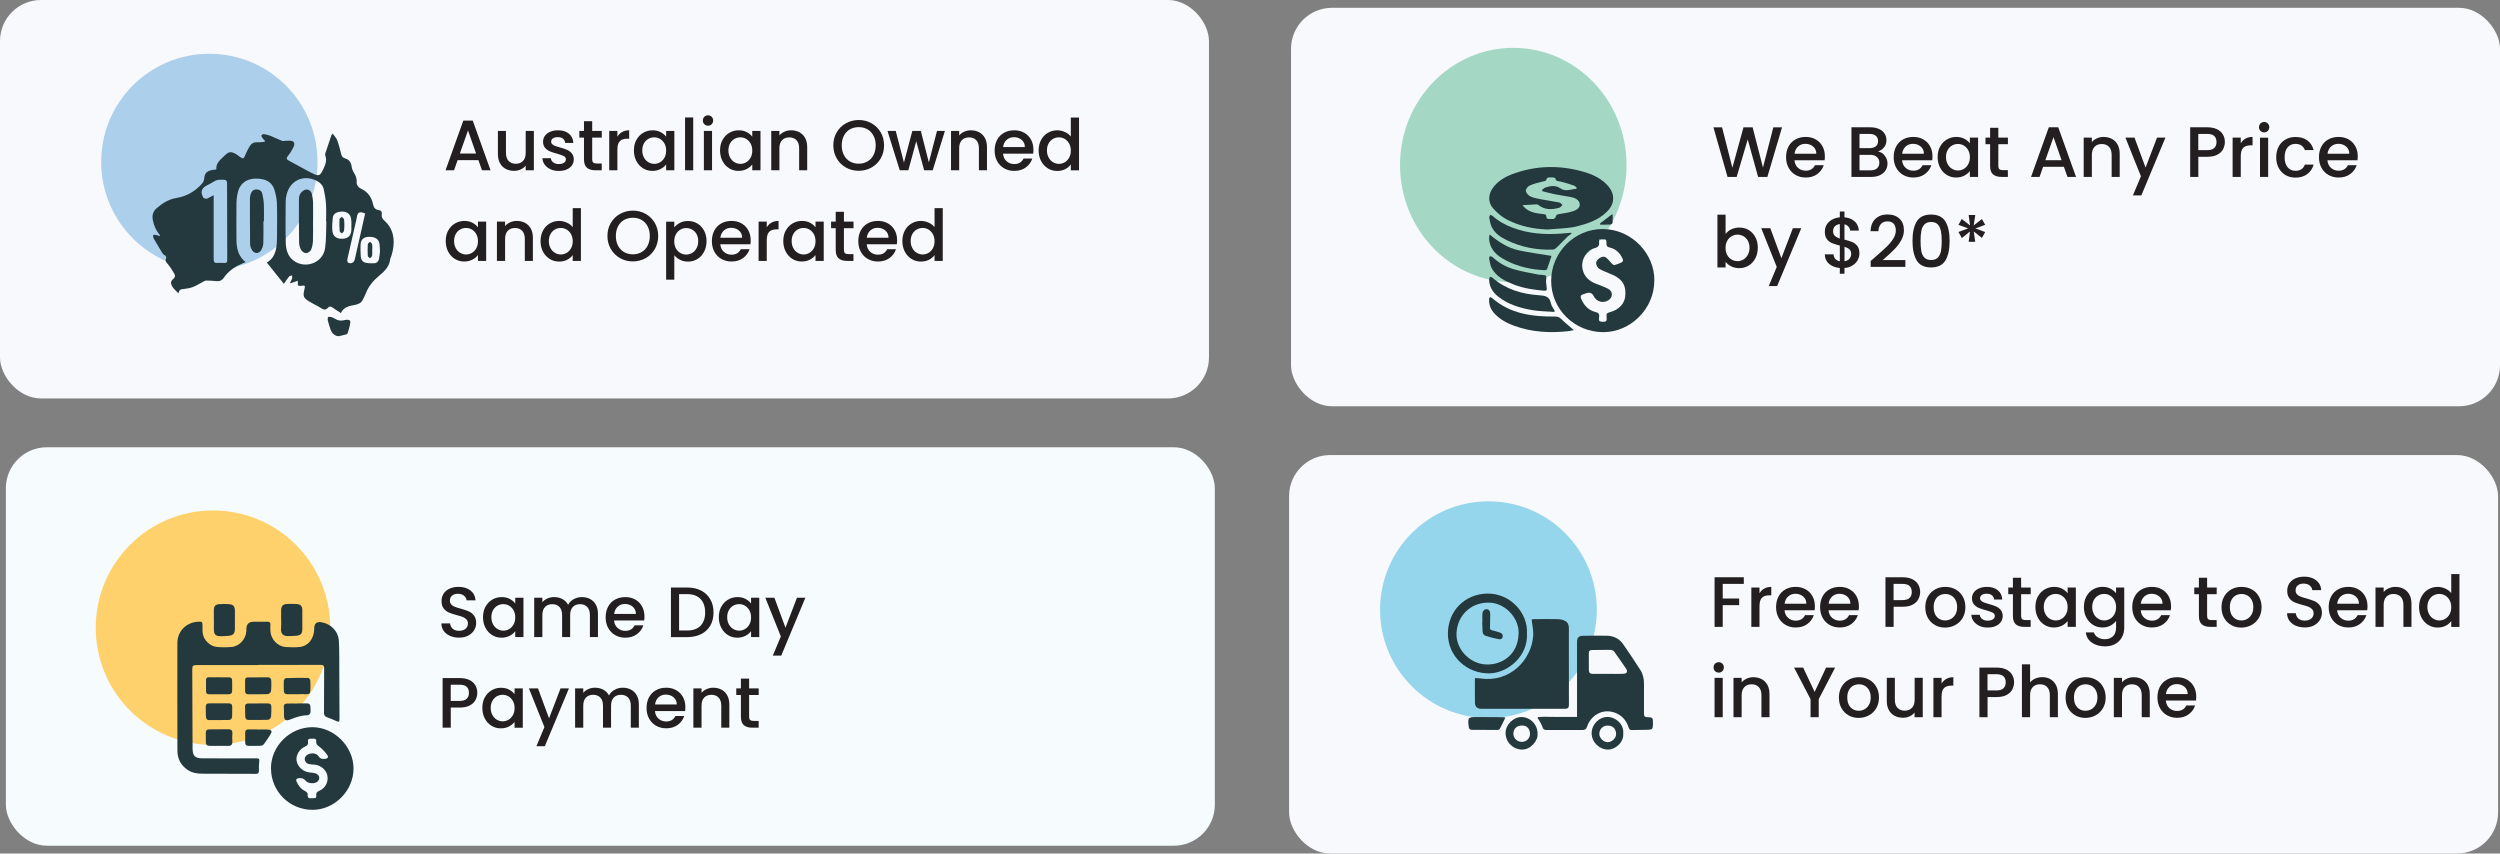 <?xml version="1.0" encoding="UTF-8"?>
<svg id="Layer_1" data-name="Layer 1" xmlns="http://www.w3.org/2000/svg" viewBox="0 0 490.21 167.36">
  <rect x="0" y="0" width="490.21" height="167.36" fill="#808080" stroke="none"/>
  <rect width="237.06" height="78.13" rx="8.04" ry="8.04" style="fill: #f8f9fc;"/>
  <rect x="1.15" y="87.7" width="237.06" height="78.13" rx="8.04" ry="8.04" style="fill: #f6fbfd;"/>
  <rect x="252.77" y="89.23" width="237.06" height="78.13" rx="8.04" ry="8.04" style="fill: #f8f9fc;"/>
  <rect x="253.15" y="1.53" width="237.06" height="78.13" rx="8.04" ry="8.04" style="fill: #f8f9fc;"/>
  <g>
    <circle cx="41.05" cy="31.75" r="21.21" style="fill: #accfeb;"/>
    <g>
      <path d="m31.4,46.15c-.76-.86-1.21-1.85-1.43-2.97-.18-.95,0-1.72.76-2.36,1.13-.97,2.34-1.75,3.86-2,2-.33,3.67-1.29,5.01-2.8.2-.23.39-.56.42-.85.09-1.15.42-1.58,1.54-1.83.25-.06.52-.07.86-.11-.13-1.32.9-1.98,1.68-2.77.7-.72,1.16-.78,2.05-.32.27.14.51.34.76.52.8.58.87.54,1.22-.36.23-.56.53-1.1.84-1.63.33-.55.82-.81,1.49-.77.48.03.96-.06,1.44-.09.01-.08.03-.15.04-.23-.17-.18-.36-.35-.5-.55-.1-.14-.21-.38-.16-.5.06-.13.32-.25.47-.23.45.07.9.18,1.33.35.75.3,1.47.68,2.23.97.24.09.56-.03.85-.02.41,0,.88-.07,1.22.1.43.22.38.73.18,1.12-.31.59-.63,1.21-1.07,1.71-.4.46-.34.71.13.96,1.38.76,2.77,1.51,4.16,2.26.15.08.32.15.47.23,1.21.62,1.51.53,2.08-.69.41-.87.84-1.75.46-2.77-.05-.13-.04-.32,0-.45.39-1.18.79-2.36,1.19-3.54.03-.08.1-.14.25-.34.33.48.72.85.89,1.31.32.86.55,1.75.77,2.65.11.47.29.78.8.92.78.22,1.16.77,1.26,1.58.05.42.22.85.44,1.2.38.62.62,1.24.55,1.98-.02.23.11.51.25.7.15.2.38.37.62.48,1.36.62,2.07,1.72,2.36,3.12.13.62.46.97,1.08,1.06.48.07.69.36.61.83-.08.53.12.9.52,1.25,2.1,1.85,2.14,4.6,1.32,7.05-.05.15-.16.28-.17.42-.15,1.53-1.12,2.45-2.23,3.37-1.08.89-2,1.97-2.53,3.32-.2.52-.45,1.02-.72,1.51-.11.2-.29.39-.49.5-.28.16-.6.28-.92.34-1.12.2-2.23.39-2.8,1.6-.6-.39-1.13-.71-1.62-1.07-.34-.25-.61-.3-.91.03-.4.45-.8.44-1.32.1-.77-.5-1.62-.87-2.41-1.35-1.07-.66-1.2-1.02-.91-2.24.21-.89.2-.92-.69-.8-.48.07-.66-.08-.57-.56.02-.12-.02-.25-.04-.44-.49.18-.93.33-1.36.49l-.13-.12c.14-.27.31-.54.4-.83.06-.18,0-.39-.02-.59-.2.08-.47.1-.59.24-.37.45-.68.95-1,1.42-1.14-1.43-2.24-2.79-3.35-4.18,1.91-1.12,1.98-3.13,2-5.15.02-2.17.05-4.35-.02-6.52-.03-.88-.24-1.78-.5-2.63-.34-1.11-1.17-1.79-2.31-2.03-1.89-.39-4.37-.04-4.92,2.85-.11.58-.2,1.17-.2,1.76-.02,2.44-.03,4.87,0,7.31.02,1.65.36,3.19,1.78,4.32-.58.27-1.1.48-1.6.74-1.06.56-1.97,1.32-2.65,2.32-.33.48-.75.72-1.33.68-.7-.05-1.4-.13-2.1-.12-.26,0-.53.18-.78.31-.62.32-1.2.71-1.84.95-.59.22-1.23.34-1.86.4-.51.05-.91.11-.97.86-.66-.64-1.28-1.14-1.48-1.94-.06-.23.12-.66.32-.8.44-.3.56-.69.35-1.07-.4-.72-.86-1.41-1.38-2.04-.24-.29-.48-.49-.3-.89.17-.36.07-.6-.31-.79-.2-.1-.35-.32-.47-.52-.48-.78-.94-1.57-1.4-2.36-.1-.17-.22-.34-.28-.52-.05-.18-.01-.37-.02-.56.18,0,.37-.01.54.02.24.05.47.15.71.23.04-.06.08-.11.12-.17Zm32.59-2.72s-.03,0-.05,0c0-1.14.06-2.29-.02-3.42-.06-.98-.23-1.95-.44-2.91-.17-.8-.76-1.35-1.47-1.69-2.57-1.23-5.14,0-5.81,2.75-.1.4-.18.82-.18,1.23-.02,2.72-.06,5.44.01,8.16.04,1.37.37,2.73,1.6,3.6,2.33,1.66,5.71.34,6.11-2.47.25-1.73.18-3.5.25-5.25Zm-22.09-5.16c0,.41,0,.61,0,.8,0,3.92.01,7.85,0,11.77,0,.54.15.76.7.72.46-.04.92-.02,1.38,0,.4.02.58-.08.58-.54-.02-3.07-.02-6.14-.02-9.21,0-2,0-3.99-.02-5.98,0-.19-.2-.54-.33-.55-.78-.07-1.57-.14-2.29.34-.45.3-.96.53-1.44.79q-1.46.81-.63,2.27c.03.06.06.15.1.16.21.06.46.18.64.11.41-.15.79-.4,1.32-.68Zm32.63,10.85s-.03,0-.04,0c-.02-.42-.01-.84-.07-1.25-.14-1.01-.85-1.46-2.15-1.43-.95.03-1.52.53-1.57,1.5-.04.79,0,1.58.04,2.37.04.57.34,1.05.89,1.19.56.14,1.17.15,1.75.12.5-.03.85-.37.94-.87.1-.54.14-1.08.21-1.62Zm-5.63-4.91s0,0,0,0c0-.26.02-.53,0-.79-.02-.28-.05-.57-.13-.84-.21-.72-.93-1.14-1.82-1.09-.96.05-1.6.43-1.69,1.15-.1.86-.17,1.75-.09,2.61.1,1.11.88,1.64,2.03,1.56,1.11-.07,1.64-.62,1.7-1.75.01-.28,0-.57,0-.85Zm2.68-2.36c-1.11-.44-1.47-.25-1.62.8-.02.15-.06.3-.09.45-.59,2.58-1.19,5.16-1.76,7.74-.05.2.01.57.15.65.56.33,1.17,0,1.31-.64.33-1.47.66-2.94,1-4.42.34-1.53.69-3.06,1.03-4.58Z" style="fill: #23393d;"/>
      <path d="m51.65,43.41c0,1.44.04,2.89-.02,4.33-.02.47-.21,1-.47,1.39-.44.65-1.27.63-1.7-.03-.23-.35-.41-.81-.42-1.22-.04-3.02-.03-6.04-.03-9.06,0-.28.08-.57.17-.83.18-.53.57-.85,1.13-.85.55,0,.99.29,1.12.84.16.7.28,1.42.31,2.13.05,1.09.01,2.19.01,3.28-.03,0-.07,0-.1,0Z" style="fill: #23393d;"/>
      <path d="m66.49,65.92c-.88.02-1.52-.66-1.77-1.59-.13-.48-.32-.95-.43-1.43-.05-.23-.06-.54.05-.72.07-.1.44-.05.65,0,.23.06.45.17.65.3.63.41,1.28.48,2.01.27.3-.09.75-.07.96.1.15.12.06.6,0,.9-.1.49-.25.97-.4,1.45-.04.13-.13.31-.23.34-.56.16-1.13.28-1.49.37Z" style="fill: #23393d;"/>
      <path d="m61.38,43.37c0,1.29.04,2.59-.02,3.88-.03.6-.14,1.23-.39,1.77-.14.3-.63.62-.96.62-.33,0-.78-.32-.96-.63-.25-.41-.39-.95-.4-1.44-.05-2.83-.05-5.66-.03-8.49,0-.4.09-.87.32-1.18.24-.34.68-.69,1.06-.73.53-.05,1.02.29,1.15.89.11.51.22,1.03.23,1.55.03,1.25.01,2.5.01,3.75h0Z" style="fill: #23393d;"/>
      <path d="m72.98,49.03c0,.37.05.75-.02,1.11-.03.19-.27.34-.41.51-.15-.15-.42-.3-.43-.47-.05-.76-.05-1.53,0-2.29.01-.17.28-.33.43-.49.15.17.38.32.42.52.07.36.02.74.02,1.11Z" style="fill: #23393d;"/>
      <path d="m67.52,44.29c-.02.24,0,.64-.09,1.02-.04.18-.26.31-.4.46-.15-.14-.41-.27-.42-.43-.06-.78-.08-1.57-.05-2.35,0-.16.3-.31.47-.47.15.16.38.31.42.49.08.36.05.74.08,1.27Z" style="fill: #23393d;"/>
    </g>
  </g>
  <g>
    <ellipse cx="296.73" cy="32.36" rx="22.21" ry="22.98" style="fill: #a4d8c5;"/>
    <g>
      <path d="m324.38,55.07c0,5.44-4.63,10.08-10.03,10.06-5.64-.02-10.2-4.52-10.19-10.08,0-5.56,4.6-10.19,10.15-10.14,5.8.06,10.18,4.99,10.08,10.15Zm-10.81-8.11c-.01.22-.04.36-.02.5.09.7-.18,1.02-.9,1.21-1.54.38-2.6,2.22-2.39,3.79.23,1.69,1.26,2.63,2.76,3.21.8.31,1.63.59,2.38,1,.9.5.86,1.66-.02,2.21-1.05.66-2.34.29-2.89-.83q-.43-.87-1.35-.58c-.24.08-.47.17-.72.24-.49.14-.56.44-.38.87.54,1.29,1.41,2.26,2.81,2.6.64.15.8.42.71,1.04-.12.77.03.85.8.88.57.02.73-.2.68-.74-.08-.94-.05-.95.84-1.21,1.6-.47,2.66-1.62,2.8-3.06.2-1.97-.42-3.16-2.12-4.04-.34-.17-.69-.3-1.04-.45-.65-.29-1.34-.53-1.94-.89-.27-.16-.49-.56-.57-.88-.12-.52.18-.92.62-1.21.45-.3.93-.41,1.35-.07.41.33.73.79,1.1,1.16.13.13.36.3.5.27.42-.1.83-.3,1.24-.46.41-.16.53-.43.33-.84-.54-1.1-1.33-1.9-2.56-2.16-.45-.09-.59-.3-.59-.73,0-.86-.02-.86-.88-.85-.17,0-.33.02-.56.03Z" style="fill: #23393d;"/>
      <path d="m303.42,45c-2.77-.09-5.42-.66-7.87-1.91-1-.51-1.92-1.3-2.69-2.14-1.11-1.2-1.1-2.73-.16-4.06.97-1.38,2.37-2.2,3.91-2.77,4.53-1.68,9.14-1.78,13.77-.47,1.89.54,3.69,1.33,5.01,2.9,1.27,1.51,1.24,3.35-.13,4.79-1.28,1.36-2.92,2.12-4.67,2.66-.88.27-1.79.52-2.7.63-1.48.18-2.97.25-4.46.37Zm5.7-7.99c.02-.06.04-.12.06-.18-.18-.15-.34-.38-.56-.45-.87-.29-1.74-.57-2.63-.78-.43-.1-.9,0-1.01-.62-.01-.08-.23-.16-.36-.17-.34-.03-.68-.04-1.01,0-.13.01-.32.15-.34.25-.09.48-.44.45-.8.54-.87.21-1.75.43-2.56.8-.35.16-.78.74-.72,1.05.08.41.52.89.93,1.08.68.31,1.44.43,2.18.57,1.15.22,2.32.38,3.48.61.22.05.4.32.59.49-.19.17-.35.44-.56.51-1.44.43-2.85.49-4.13-.49-.1-.07-.23-.15-.34-.15-.88.04-1.77.1-2.8.16.21.25.29.35.37.43,1.03,1.02,2.39,1.18,3.73,1.32.35.04.57.09.58.47,0,.42.23.53.62.48.25-.03.51.05.75,0,.17-.04.41-.2.43-.34.07-.45.33-.56.73-.62.91-.15,1.84-.27,2.71-.56.64-.21,1.41-.65,1.3-1.43-.12-.8-.91-1.18-1.68-1.33-1.11-.22-2.24-.36-3.35-.59-.79-.16-1.56-.39-2.33-.58,0-.08-.01-.15-.02-.23.2-.16.38-.39.61-.47.99-.34,2.06-.49,2.92.12,1.14.81,2.15.14,3.22.13Z" style="fill: #23393d;"/>
      <path d="m308.61,64.72c-.38.08-.7.18-1.02.21-3.64.4-7.23.22-10.71-1.06-1.4-.51-2.69-1.21-3.74-2.29-.77-.79-1.19-1.72-1.15-2.84.02-.46.22-.61.58-.3,3.56,3.11,7.87,3.67,12.36,3.63.51,0,.85.13,1.21.49.74.73,1.57,1.39,2.47,2.17Z" style="fill: #23393d;"/>
      <path d="m308.15,45.83c-.25.17-.52.31-.74.52-.7.69-1.37,1.41-2.08,2.1-.23.22-.53.48-.81.49-3.16.12-6.2-.45-9.05-1.84-1.19-.58-2.34-1.31-2.95-2.56-.27-.55-.38-1.19-.5-1.8-.04-.19.11-.41.17-.62.18.08.4.13.54.26,1.18,1.06,2.54,1.78,4.01,2.32,2.95,1.09,6.02,1.32,9.13,1.12.74-.05,1.48-.12,2.22-.18.02.06.04.12.06.18Z" style="fill: #23393d;"/>
      <path d="m304.81,61.16c-1.43-.11-2.89-.1-4.3-.34-2.37-.41-4.68-1.06-6.64-2.58-1.13-.88-1.88-1.98-1.87-3.47,0-.17.11-.34.16-.51.17.07.37.09.5.21,2.61,2.27,5.74,3.19,9.1,3.42,1.16.08,2.1.2,2.35,1.6.09.51.49.97.74,1.45-.02.08-.03.15-.05.23Z" style="fill: #23393d;"/>
      <path d="m304.23,50.17c-.26.79-.55,1.71-.88,2.61-.04.11-.31.21-.47.2-2.61-.12-5.13-.66-7.47-1.86-1.18-.6-2.3-1.33-2.95-2.57-.39-.74-.58-1.51-.38-2.59,1.76,1.48,3.57,2.65,5.69,3.12,2.1.46,4.25.72,6.45,1.09Z" style="fill: #23393d;"/>
      <path d="m303.15,55.22c.03.31.07.82.14,1.31.06.42-.11.5-.5.47-2.04-.17-4.05-.46-5.97-1.21-1.71-.67-3.34-1.48-4.29-3.14-.32-.56-.38-1.26-.53-1.91-.03-.15.09-.34.13-.52.18.07.41.09.55.22,1.2,1.1,2.6,1.9,4.14,2.35,1.56.46,3.19.71,4.79,1.05.18.04.38.02.57.04,1.2.15,1.07.02.97,1.33Z" style="fill: #23393d;"/>
      <path d="m313.75,43.81c.74-.57,1.48-1.15,2.23-1.71.04-.03.12-.02.24-.04,0,.55.03,1.08-.02,1.6-.01.14-.26.36-.41.37-.68.04-1.36.02-2.04.02,0-.08,0-.16,0-.23Z" style="fill: #23393d;"/>
    </g>
  </g>
  <g>
    <circle cx="41.76" cy="123.08" r="22.99" style="fill: #fed16c;"/>
    <g>
      <path d="m50.65,130.41c-4.06,0-8.11,0-12.17,0-.54,0-.79.13-.78.73.03,5.21.02,10.41.06,15.62.01,1.5.49,1.94,2.03,1.94,3.39.02,6.77,0,10.16,0,.95,0,.94-.01.86.9-.04.5-.06,1.01-.04,1.52.01.44-.13.62-.59.62-3.53-.02-7.05-.01-10.58-.03-1,0-1.98-.18-2.83-.76-1.32-.9-1.98-2.16-1.98-3.75-.01-7.03-.03-14.06-.01-21.08,0-2.33,1.71-4.06,4.01-4.21.84-.06.91,0,.92.84,0,.53-.03,1.07.07,1.58.23,1.27,1.48,2.43,2.79,2.53.94.08,1.89.08,2.83,0,1.54-.12,2.81-1.53,2.91-3.12,0-.14,0-.28,0-.41q.01-1.43,1.48-1.42c.88,0,1.75.02,2.63,0,.45-.01.63.15.6.6-.03.39-.02.78,0,1.17.05,1.62,1.37,3.06,2.99,3.19.89.07,1.8.08,2.69,0,1.76-.17,2.92-1.67,2.92-3.68q0-1.41,1.41-1.18c1.89.32,3.32,1.78,3.42,3.71.1,2,.07,4.01.08,6.01.02,3.04.03,6.08.04,9.12,0,.74-.08.78-.73.49-.56-.26-1.14-.49-1.72-.7-.43-.16-.59-.4-.59-.88.03-2.9,0-5.81.03-8.71,0-.51-.15-.68-.67-.68-4.08.02-8.16,0-12.23,0,0,0,0,.02,0,.03Z" style="fill: #23393d;"/>
      <path d="m53.13,150.69c-.02-4.38,3.71-8.1,8.11-8.1,4.29,0,8.08,3.79,8.08,8.1,0,4.36-3.71,8.1-8.04,8.11-4.49,0-8.13-3.61-8.14-8.11Zm7.89,5.83c.55-.05,1.08.17.99-.51-.07-.53.15-.76.63-.96,1.14-.49,1.76-1.7,1.57-2.88-.19-1.16-1.26-2.11-2.5-2.23-.39-.04-.79-.04-1.16-.13-.66-.16-.98-.87-.69-1.4.46-.81,2.05-.95,2.56-.17.35.54.76.63,1.33.56.59-.07.7-.4.4-.78-.45-.59-.94-1.18-1.54-1.61-.4-.29-.65-.49-.6-1.01.06-.67-.47-.56-.86-.56-.39,0-.86-.02-.76.59.08.49-.07.74-.55.95-1.16.49-1.88,1.77-1.68,2.82.24,1.26,1.36,2.19,2.69,2.28.41.03.84.08,1.2.25.67.32.73,1.06.19,1.54-.55.48-1.86.4-2.31-.18-.36-.47-.81-.56-1.35-.5-.45.05-.61.27-.42.7.36.8.87,1.45,1.69,1.84.21.1.49.38.48.55-.08.72.22.94.68.83Z" style="fill: #23393d;"/>
      <path d="m55.12,121.52c0-.62,0-1.24,0-1.87.02-.82.37-1.19,1.17-1.22.62-.02,1.25-.03,1.87.01.79.05,1.12.42,1.12,1.19.01,1.24.01,2.49,0,3.73,0,.91-.31,1.23-1.24,1.3-.55.04-1.1.08-1.66.07-.88-.02-1.3-.48-1.28-1.36,0-.32.03-.64.04-.97,0-.3,0-.6,0-.9-.01,0-.02,0-.03,0Z" style="fill: #23393d;"/>
      <path d="m41.93,121.53c0-.64,0-1.29,0-1.93.01-.72.3-1.07,1.02-1.13.66-.06,1.34-.06,2,0,.81.07,1.11.45,1.11,1.28,0,1.17,0,2.35,0,3.52,0,.97-.33,1.34-1.29,1.41-.53.04-1.06.08-1.59.07-.89-.01-1.24-.39-1.24-1.28,0-.64,0-1.29,0-1.93h0Z" style="fill: #23393d;"/>
      <path d="m58.29,136.13c-.62,0-1.24-.02-1.86,0-.53.02-.77-.22-.78-.72,0-.64-.04-1.29,0-1.93.01-.19.25-.51.39-.51,1.46-.05,2.93-.07,4.4-.04.15,0,.4.33.41.52.05.69.03,1.38,0,2.06-.01.4-.21.63-.66.61-.64-.02-1.29,0-1.93,0,0,0,0,0,0,0Z" style="fill: #23393d;"/>
      <path d="m50.59,132.81c.6,0,1.2.03,1.79,0,.57-.04.81.24.82.76,0,.67.03,1.34-.07,2-.03.21-.39.53-.62.54-1.26.05-2.53.01-3.8.03-.45,0-.65-.2-.65-.6-.01-.71,0-1.43,0-2.14,0-.43.22-.6.66-.58.62.03,1.24,0,1.86,0Z" style="fill: #23393d;"/>
      <path d="m42.95,132.81c.62,0,1.24.02,1.86,0,.46-.02.7.18.71.63.01.69.02,1.38,0,2.07,0,.41-.25.62-.67.62-1.29,0-2.57,0-3.86,0-.42,0-.58-.2-.59-.59,0-.71,0-1.42-.01-2.14,0-.44.17-.62.62-.6.64.03,1.29,0,1.93,0Z" style="fill: #23393d;"/>
      <path d="m42.93,137.91c.62,0,1.24,0,1.86,0,.51,0,.77.2.75.74-.02.57-.02,1.15-.02,1.72,0,.49-.2.8-.72.81-1.24.02-2.48.02-3.72.02-.47,0-.71-.24-.7-.73,0-.62-.03-1.24-.04-1.86,0-.48.22-.71.72-.7.62.02,1.24,0,1.86,0,0,0,0,0,0,0Z" style="fill: #23393d;"/>
      <path d="m50.66,137.92c.6,0,1.2.02,1.8,0,.49-.02.75.21.75.68,0,.67.01,1.34-.07,2-.03.21-.35.53-.55.54-1.29.05-2.57.03-3.86.03-.43,0-.62-.24-.64-.65-.02-.67-.03-1.33-.04-2,0-.47.3-.58.68-.58.64,0,1.29,0,1.93,0,0,0,0,0,0,0Z" style="fill: #23393d;"/>
      <path d="m42.92,146.25c-.6,0-1.19,0-1.79,0-.5,0-.77-.19-.76-.73.01-.6-.02-1.19-.02-1.79,0-.42.15-.71.64-.71,1.26,0,2.53-.02,3.79-.03.57,0,.83.26.78.86-.04.5-.03,1.01,0,1.52.04.67-.27.91-.9.89-.57-.02-1.15,0-1.72,0,0,0,0,0,0,0Z" style="fill: #23393d;"/>
      <path d="m58.29,137.92c.62,0,1.24.02,1.86,0,.51-.02.71.24.72.71,0,.37.07.75,0,1.1-.05.21-.34.52-.52.52-1.2,0-2.3.37-3.39.81-.96.39-1.27.17-1.27-.85,0-.5.01-1.01-.04-1.51-.05-.51.17-.74.65-.75.67-.02,1.33,0,2,0,0,0,0,0,0-.01Z" style="fill: #23393d;"/>
      <path d="m50.51,143.05c.71,0,1.43-.05,2.13.02.63.06.75.33.42.88-.4.66-.83,1.32-1.29,1.94-.13.18-.4.33-.62.34-.78.04-1.56.02-2.34.03-.51,0-.75-.22-.74-.76.02-.59,0-1.19,0-1.79,0-.45.2-.69.66-.69.6,0,1.19,0,1.79,0,0,0,0,.02,0,.03Z" style="fill: #23393d;"/>
    </g>
  </g>
  <g>
    <circle cx="291.86" cy="119.55" r="21.25" style="fill: #95d6ed;"/>
    <g>
      <path d="m289.22,132.96c.4.03.78.02,1.15.08,5.72.81,9.95-3.64,10.27-8.43.07-1.01-.2-2.05-.31-3.14.14-.02.37-.07.6-.07,1.53,0,3.06-.03,4.6.01.45.01.94.13,1.34.33.54.27.76.77.76,1.4-.01,5.03,0,10.07.01,15.1,0,.57-.25.74-.76.74-.71,0-1.42,0-2.13,0-4.76,0-9.52,0-14.28,0q-1.25,0-1.26-1.26c0-1.44,0-2.88-.01-4.32,0-.12.01-.25.03-.44Z" style="fill: #23393d;"/>
      <path d="m301.56,140.61c1.25-.11,2.52-.02,3.77-.03,1.27-.01,2.55,0,3.9,0,0-.29,0-.5,0-.71,0-4.65,0-9.3,0-13.96,0-.88.32-1.23,1.21-1.24,1.59-.02,3.18-.06,4.76-.01,1.27.04,2.34.61,3.07,1.65,1.15,1.64,2.25,3.32,3.34,5,.54.83.76,1.77.75,2.76,0,1.97.01,3.94,0,5.91,0,.43.1.61.56.63,1.2.06,1.2.08,1.2,1.3,0,1.08-.12,1.19-1.19,1.19-.97,0-1.93.02-2.9.05-.36.01-.55-.09-.67-.47-.46-1.46-1.4-2.52-2.87-2.99-2.42-.77-4.59.68-5.3,2.81-.17.51-.43.64-.91.64-2.35,0-4.71,0-7.06,0-.44,0-.63-.14-.76-.57-.14-.46-.42-.87-.65-1.3-.08-.16-.2-.3-.3-.44.02-.08.03-.15.05-.23Zm13.63-8.48c1.04,0,2.08.04,3.11-.01.76-.04.93-.45.51-1.06-.76-1.11-1.52-2.22-2.31-3.31-.13-.17-.42-.31-.63-.32-1.24-.01-2.47.02-3.71.03-.43,0-.63.19-.62.63.01,1.09.01,2.18.01,3.28,0,.51.22.77.76.76.96-.01,1.93,0,2.89,0Z" style="fill: #23393d;"/>
      <path d="m299.41,124.19c.27,4.41-3.68,7.74-7.27,7.84-4.47.13-8.22-3.31-8.23-7.75-.01-4.54,3.38-7.83,7.74-7.89,4.42-.06,7.97,3.72,7.76,7.8Zm-1.64.14c.18-2.98-2.42-5.88-5.39-6.14-3.52-.3-6.55,2.12-6.78,5.88-.19,3.11,2.5,6.06,5.73,6.22,3.04.15,6.3-1.79,6.43-5.96Z" style="fill: #23393d;"/>
      <path d="m301.49,143.87c.15,1.32-1.35,3.17-3.09,3.11-1.79-.06-3.19-1.49-3.18-3.28.01-1.59,1.52-3.1,3.09-3.1,1.77,0,3.2,1.48,3.18,3.27Zm-3.09-1.6c-.93-.02-1.62.61-1.65,1.51-.03.93.69,1.67,1.63,1.69.89.02,1.63-.68,1.63-1.56,0-.91-.55-1.7-1.62-1.64Z" style="fill: #23393d;"/>
      <path d="m318.29,143.83c.15,1.82-1.65,3.18-3.02,3.15-1.73-.03-3.2-1.52-3.17-3.25.03-1.72,1.46-3.16,3.14-3.15,1.45.01,3.19,1.29,3.06,3.24Zm-3.06-1.56c-.91-.01-1.62.69-1.63,1.61,0,.84.8,1.64,1.65,1.65.79,0,1.63-.78,1.64-1.53.02-1.08-.59-1.71-1.67-1.73Z" style="fill: #23393d;"/>
      <path d="m295.18,140.69c-.36.76-.69,1.47-1.06,2.17-.07.14-.31.27-.46.27-1.66,0-3.31-.02-4.97-.02-.47,0-.67-.2-.71-.68-.18-1.75-.12-1.84,1.62-1.83,1.69,0,3.39.02,5.08.03.19,0,.38.05.5.07Z" style="fill: #23393d;"/>
      <path d="m290.67,122.08c0-.58-.03-1.17,0-1.75.03-.53.43-.91.86-.88.41.03.69.39.68.96,0,.88-.02,1.75-.05,2.63-.01.34.1.49.43.56.5.11.98.28,1.47.42.43.12.67.4.59.85-.08.44-.44.53-.8.46-.85-.18-1.7-.38-2.53-.65-.39-.13-.62-.48-.62-.94,0-.55-.04-1.09-.07-1.64,0,0,.02,0,.03,0Z" style="fill: #23393d;"/>
    </g>
  </g>
  <g>
    <path d="m93.8,31.4h-4.07l-.7,1.99h-1.67l3.49-9.74h1.85l3.49,9.74h-1.68l-.7-1.99Zm-.45-1.3l-1.58-4.52-1.6,4.52h3.18Z" style="fill: #231f20;"/>
    <path d="m104.68,25.68v7.71h-1.6v-.91c-.25.32-.58.57-.99.75-.41.18-.84.27-1.29.27-.61,0-1.15-.13-1.63-.38-.48-.25-.86-.62-1.13-1.12-.28-.49-.41-1.09-.41-1.79v-4.54h1.58v4.3c0,.69.17,1.22.52,1.59.35.37.82.55,1.41.55s1.07-.18,1.42-.55c.35-.37.52-.9.52-1.59v-4.3h1.6Z" style="fill: #231f20;"/>
    <path d="m107.95,33.19c-.48-.22-.86-.52-1.14-.9-.28-.38-.43-.8-.45-1.27h1.65c.03.33.18.6.47.82s.64.33,1.07.33.8-.09,1.04-.26c.25-.17.37-.39.37-.67,0-.29-.14-.5-.41-.64-.28-.14-.71-.29-1.31-.46-.58-.16-1.05-.31-1.41-.46-.36-.15-.68-.38-.95-.69-.27-.31-.4-.71-.4-1.22,0-.41.12-.79.36-1.13.24-.34.59-.61,1.04-.8.45-.2.97-.29,1.56-.29.88,0,1.58.22,2.12.67.54.44.82,1.05.86,1.81h-1.6c-.03-.35-.17-.62-.42-.83-.25-.21-.59-.31-1.02-.31s-.74.08-.97.24c-.22.16-.34.37-.34.63,0,.21.07.38.22.52.15.14.33.25.55.33.21.08.53.18.95.3.56.15,1.02.3,1.38.46.36.15.67.38.93.68.26.3.4.7.41,1.19,0,.44-.12.83-.36,1.18s-.59.62-1.03.81c-.44.2-.96.29-1.56.29s-1.15-.11-1.63-.33Z" style="fill: #231f20;"/>
    <path d="m116.12,26.98v4.27c0,.29.07.5.2.62.13.13.37.19.69.19h.98v1.33h-1.26c-.72,0-1.27-.17-1.65-.5s-.57-.88-.57-1.64v-4.27h-.91v-1.3h.91v-1.92h1.61v1.92h1.88v1.3h-1.88Z" style="fill: #231f20;"/>
    <path d="m121.99,25.88c.39-.22.85-.33,1.38-.33v1.65h-.41c-.62,0-1.1.16-1.42.48-.32.32-.48.87-.48,1.65v4.06h-1.6v-7.71h1.6v1.12c.23-.39.54-.7.93-.92Z" style="fill: #231f20;"/>
    <path d="m124.79,27.44c.32-.6.76-1.06,1.32-1.39.56-.33,1.17-.5,1.84-.5.61,0,1.14.12,1.59.36.45.24.81.53,1.08.89v-1.12h1.61v7.71h-1.61v-1.15c-.27.36-.64.67-1.11.91-.47.24-1,.36-1.6.36-.66,0-1.27-.17-1.82-.51-.55-.34-.99-.82-1.31-1.43-.32-.61-.48-1.3-.48-2.08s.16-1.46.48-2.06Zm5.5.7c-.22-.39-.51-.69-.86-.9-.35-.21-.74-.31-1.15-.31s-.79.1-1.15.3c-.35.2-.64.49-.86.88s-.33.85-.33,1.38.11,1,.33,1.4c.22.4.51.71.87.92s.74.32,1.14.32.79-.1,1.15-.31c.35-.21.64-.51.86-.9.22-.4.33-.86.33-1.39s-.11-.99-.33-1.39Z" style="fill: #231f20;"/>
    <path d="m135.93,23.03v10.36h-1.6v-10.36h1.6Z" style="fill: #231f20;"/>
    <path d="m138.11,24.36c-.2-.2-.29-.44-.29-.73s.1-.53.29-.73.44-.29.73-.29.52.1.71.29.29.44.29.73-.1.53-.29.73c-.2.2-.43.29-.71.29s-.53-.1-.73-.29Zm1.51,1.32v7.71h-1.6v-7.71h1.6Z" style="fill: #231f20;"/>
    <path d="m141.68,27.44c.32-.6.76-1.06,1.32-1.39.56-.33,1.17-.5,1.84-.5.61,0,1.14.12,1.59.36.45.24.81.53,1.08.89v-1.12h1.61v7.71h-1.61v-1.15c-.27.36-.64.67-1.11.91-.47.24-1,.36-1.6.36-.66,0-1.27-.17-1.82-.51-.55-.34-.99-.82-1.31-1.43-.32-.61-.48-1.3-.48-2.08s.16-1.46.48-2.06Zm5.5.7c-.22-.39-.51-.69-.86-.9-.35-.21-.74-.31-1.15-.31s-.79.1-1.15.3c-.35.2-.64.49-.86.88s-.33.85-.33,1.38.11,1,.33,1.4c.22.4.51.71.87.92s.74.32,1.14.32.79-.1,1.15-.31c.35-.21.64-.51.86-.9.22-.4.33-.86.33-1.39s-.11-.99-.33-1.39Z" style="fill: #231f20;"/>
    <path d="m156.74,25.93c.48.25.86.63,1.13,1.12.27.49.41,1.09.41,1.79v4.55h-1.58v-4.31c0-.69-.17-1.22-.52-1.59s-.82-.55-1.41-.55-1.07.18-1.42.55-.52.9-.52,1.59v4.31h-1.6v-7.71h1.6v.88c.26-.32.6-.56,1-.74.41-.18.84-.27,1.29-.27.61,0,1.15.13,1.63.38Z" style="fill: #231f20;"/>
    <path d="m165.88,32.85c-.76-.42-1.36-1.02-1.81-1.78-.44-.76-.67-1.62-.67-2.57s.22-1.81.67-2.56c.44-.76,1.04-1.35,1.81-1.77.76-.42,1.59-.64,2.5-.64s1.75.21,2.51.64c.76.43,1.36,1.02,1.8,1.77.44.76.66,1.61.66,2.56s-.22,1.81-.66,2.57c-.44.76-1.04,1.35-1.8,1.78-.76.42-1.6.64-2.51.64s-1.74-.21-2.5-.64Zm4.22-1.19c.5-.29.9-.71,1.18-1.26.28-.55.43-1.18.43-1.9s-.14-1.35-.43-1.89-.68-.96-1.18-1.25c-.5-.29-1.08-.43-1.72-.43s-1.22.15-1.72.43c-.5.29-.9.7-1.18,1.25s-.43,1.17-.43,1.89.14,1.35.43,1.9c.28.55.68.97,1.18,1.26s1.08.44,1.72.44,1.22-.15,1.72-.44Z" style="fill: #231f20;"/>
    <path d="m185.28,25.68l-2.39,7.71h-1.68l-1.55-5.7-1.55,5.7h-1.68l-2.41-7.71h1.62l1.61,6.2,1.64-6.2h1.67l1.57,6.17,1.6-6.17h1.57Z" style="fill: #231f20;"/>
    <path d="m191.99,25.93c.48.25.86.63,1.13,1.12.27.49.41,1.09.41,1.79v4.55h-1.58v-4.31c0-.69-.17-1.22-.52-1.59s-.82-.55-1.41-.55-1.07.18-1.42.55-.52.9-.52,1.59v4.31h-1.6v-7.71h1.6v.88c.26-.32.6-.56,1-.74.41-.18.84-.27,1.29-.27.61,0,1.15.13,1.63.38Z" style="fill: #231f20;"/>
    <path d="m202.57,30.13h-5.89c.05.62.28,1.11.69,1.48.41.37.91.56,1.51.56.86,0,1.46-.36,1.82-1.08h1.72c-.23.71-.66,1.29-1.27,1.74-.61.45-1.37.68-2.27.68-.74,0-1.4-.17-1.98-.5-.58-.33-1.04-.8-1.37-1.4-.33-.6-.5-1.3-.5-2.09s.16-1.49.48-2.09c.32-.6.77-1.07,1.36-1.39.58-.33,1.25-.49,2.01-.49s1.38.16,1.95.48,1.01.76,1.33,1.34c.32.57.48,1.23.48,1.98,0,.29-.02.55-.06.78Zm-1.61-1.29c0-.59-.22-1.06-.63-1.41-.41-.35-.92-.53-1.53-.53-.55,0-1.02.18-1.41.52-.39.35-.62.82-.7,1.42h4.27Z" style="fill: #231f20;"/>
    <path d="m204.14,27.44c.32-.6.76-1.06,1.32-1.39.56-.33,1.17-.5,1.85-.5.5,0,1,.11,1.49.33.49.22.88.51,1.17.88v-3.72h1.61v10.36h-1.61v-1.16c-.26.37-.62.68-1.08.92-.46.24-.99.36-1.59.36-.67,0-1.29-.17-1.84-.51s-.99-.82-1.32-1.43c-.32-.61-.48-1.3-.48-2.08s.16-1.46.48-2.06Zm5.5.7c-.22-.39-.51-.69-.86-.9-.35-.21-.74-.31-1.15-.31s-.79.1-1.15.3c-.35.2-.64.49-.86.88s-.33.85-.33,1.38.11,1,.33,1.4c.22.4.51.71.87.92s.74.32,1.14.32.79-.1,1.15-.31c.35-.21.64-.51.86-.9.22-.4.33-.86.33-1.39s-.11-.99-.33-1.39Z" style="fill: #231f20;"/>
  </g>
  <g>
    <path d="m87.89,45.21c.32-.6.76-1.06,1.32-1.39.56-.33,1.17-.5,1.84-.5.61,0,1.14.12,1.59.36.45.24.81.53,1.08.89v-1.12h1.61v7.71h-1.61v-1.15c-.27.36-.64.67-1.11.91-.47.24-1,.36-1.6.36-.66,0-1.27-.17-1.82-.51-.55-.34-.99-.82-1.31-1.43-.32-.61-.48-1.3-.48-2.08s.16-1.46.48-2.06Zm5.5.7c-.22-.39-.51-.69-.86-.9-.35-.21-.74-.31-1.15-.31s-.79.1-1.15.3c-.35.2-.64.49-.86.88s-.33.85-.33,1.38.11,1,.33,1.4c.22.4.51.71.87.92s.74.32,1.14.32.79-.1,1.15-.31c.35-.21.64-.51.86-.9.22-.4.33-.86.33-1.39s-.11-.99-.33-1.39Z" style="fill: #231f20;"/>
    <path d="m102.95,43.7c.48.25.86.63,1.13,1.12.27.49.41,1.09.41,1.79v4.55h-1.58v-4.31c0-.69-.17-1.22-.52-1.59s-.82-.55-1.41-.55-1.07.18-1.42.55-.52.9-.52,1.59v4.31h-1.6v-7.71h1.6v.88c.26-.32.6-.56,1-.74.41-.18.84-.27,1.29-.27.61,0,1.15.13,1.63.38Z" style="fill: #231f20;"/>
    <path d="m106.47,45.21c.32-.6.76-1.06,1.32-1.39.56-.33,1.17-.5,1.85-.5.5,0,1,.11,1.49.33.49.22.88.51,1.17.88v-3.72h1.61v10.36h-1.61v-1.16c-.26.37-.62.68-1.08.92-.46.24-.99.36-1.59.36-.67,0-1.29-.17-1.84-.51s-.99-.82-1.32-1.43c-.32-.61-.48-1.3-.48-2.08s.16-1.46.48-2.06Zm5.5.7c-.22-.39-.51-.69-.86-.9-.35-.21-.74-.31-1.15-.31s-.79.1-1.15.3c-.35.2-.64.49-.86.88s-.33.85-.33,1.38.11,1,.33,1.4c.22.4.51.71.87.92s.74.32,1.14.32.79-.1,1.15-.31c.35-.21.64-.51.86-.9.22-.4.33-.86.33-1.39s-.11-.99-.33-1.39Z" style="fill: #231f20;"/>
    <path d="m121.59,50.62c-.76-.42-1.36-1.02-1.81-1.78-.44-.76-.67-1.62-.67-2.57s.22-1.81.67-2.56c.44-.76,1.04-1.35,1.81-1.77.76-.42,1.59-.64,2.5-.64s1.75.21,2.51.64c.76.43,1.36,1.02,1.8,1.77.44.76.66,1.61.66,2.56s-.22,1.81-.66,2.57c-.44.76-1.04,1.35-1.8,1.78-.76.42-1.6.64-2.51.64s-1.74-.21-2.5-.64Zm4.22-1.19c.5-.29.9-.71,1.18-1.26.28-.55.43-1.18.43-1.9s-.14-1.35-.43-1.89-.68-.96-1.18-1.25c-.5-.29-1.08-.43-1.72-.43s-1.22.15-1.72.43c-.5.29-.9.7-1.18,1.25s-.43,1.17-.43,1.89.14,1.35.43,1.9c.28.55.68.97,1.18,1.26s1.08.44,1.72.44,1.22-.15,1.72-.44Z" style="fill: #231f20;"/>
    <path d="m133.33,43.69c.47-.24.99-.36,1.58-.36.67,0,1.29.17,1.84.5.56.33.99.8,1.31,1.39.32.6.48,1.28.48,2.06s-.16,1.47-.48,2.08-.75,1.09-1.31,1.43-1.17.51-1.84.51c-.59,0-1.11-.12-1.57-.36-.46-.24-.83-.53-1.12-.89v4.79h-1.6v-11.38h1.6v1.13c.27-.35.64-.65,1.11-.9Zm3.25,2.21c-.22-.39-.51-.68-.87-.88-.36-.2-.74-.3-1.16-.3s-.78.1-1.14.31c-.36.21-.65.5-.87.9-.22.39-.33.85-.33,1.39s.11,1,.33,1.39c.22.4.51.7.87.9s.74.31,1.14.31.8-.11,1.16-.32c.36-.21.65-.52.87-.92.22-.4.33-.87.33-1.4s-.11-.99-.33-1.38Z" style="fill: #231f20;"/>
    <path d="m147.13,47.9h-5.89c.05.62.28,1.11.69,1.48.41.37.91.56,1.51.56.86,0,1.46-.36,1.82-1.08h1.72c-.23.71-.66,1.29-1.27,1.74-.61.45-1.37.68-2.27.68-.74,0-1.4-.17-1.98-.5-.58-.33-1.04-.8-1.37-1.4-.33-.6-.5-1.3-.5-2.09s.16-1.49.48-2.09c.32-.6.77-1.07,1.36-1.39.58-.33,1.25-.49,2.01-.49s1.38.16,1.95.48,1.01.76,1.33,1.34c.32.57.48,1.23.48,1.98,0,.29-.02.55-.06.78Zm-1.61-1.29c0-.59-.22-1.06-.63-1.41-.41-.35-.92-.53-1.53-.53-.55,0-1.02.18-1.41.52-.39.35-.62.82-.7,1.42h4.27Z" style="fill: #231f20;"/>
    <path d="m151.28,43.65c.39-.22.85-.33,1.38-.33v1.65h-.41c-.62,0-1.1.16-1.42.48-.32.32-.48.87-.48,1.65v4.06h-1.6v-7.71h1.6v1.12c.23-.39.54-.7.93-.92Z" style="fill: #231f20;"/>
    <path d="m154.08,45.21c.32-.6.76-1.06,1.32-1.39.56-.33,1.17-.5,1.84-.5.61,0,1.14.12,1.59.36.45.24.81.53,1.08.89v-1.12h1.61v7.71h-1.61v-1.15c-.27.36-.64.67-1.11.91-.47.24-1,.36-1.6.36-.66,0-1.27-.17-1.82-.51-.55-.34-.99-.82-1.31-1.43-.32-.61-.48-1.3-.48-2.08s.16-1.46.48-2.06Zm5.5.7c-.22-.39-.51-.69-.86-.9-.35-.21-.74-.31-1.15-.31s-.79.1-1.15.3c-.35.2-.64.49-.86.88s-.33.85-.33,1.38.11,1,.33,1.4c.22.4.51.71.87.92s.74.32,1.14.32.79-.1,1.15-.31c.35-.21.64-.51.86-.9.22-.4.33-.86.33-1.39s-.11-.99-.33-1.39Z" style="fill: #231f20;"/>
    <path d="m165.48,44.75v4.27c0,.29.07.5.2.62.13.13.37.19.69.19h.98v1.33h-1.26c-.72,0-1.27-.17-1.65-.5s-.57-.88-.57-1.64v-4.27h-.91v-1.3h.91v-1.92h1.61v1.92h1.88v1.3h-1.88Z" style="fill: #231f20;"/>
    <path d="m175.84,47.9h-5.89c.05.62.28,1.11.69,1.48.41.37.91.56,1.51.56.86,0,1.46-.36,1.82-1.08h1.72c-.23.71-.66,1.29-1.27,1.74-.61.45-1.37.68-2.27.68-.74,0-1.4-.17-1.98-.5-.58-.33-1.04-.8-1.37-1.4-.33-.6-.5-1.3-.5-2.09s.16-1.49.48-2.09c.32-.6.77-1.07,1.36-1.39.58-.33,1.25-.49,2.01-.49s1.38.16,1.95.48,1.01.76,1.33,1.34c.32.57.48,1.23.48,1.98,0,.29-.02.55-.06.78Zm-1.61-1.29c0-.59-.22-1.06-.63-1.41-.41-.35-.92-.53-1.53-.53-.55,0-1.02.18-1.41.52-.39.35-.62.82-.7,1.42h4.27Z" style="fill: #231f20;"/>
    <path d="m177.42,45.21c.32-.6.76-1.06,1.32-1.39.56-.33,1.17-.5,1.85-.5.5,0,1,.11,1.49.33.49.22.88.51,1.17.88v-3.72h1.61v10.36h-1.61v-1.16c-.26.37-.62.68-1.08.92-.46.24-.99.36-1.59.36-.67,0-1.29-.17-1.84-.51s-.99-.82-1.32-1.43c-.32-.61-.48-1.3-.48-2.08s.16-1.46.48-2.06Zm5.5.7c-.22-.39-.51-.69-.86-.9-.35-.21-.74-.31-1.15-.31s-.79.1-1.15.3c-.35.2-.64.49-.86.88s-.33.85-.33,1.38.11,1,.33,1.4c.22.4.51.71.87.92s.74.32,1.14.32.79-.1,1.15-.31c.35-.21.64-.51.86-.9.22-.4.33-.86.33-1.39s-.11-.99-.33-1.39Z" style="fill: #231f20;"/>
  </g>
  <g>
    <path d="m349.43,24.97l-2.88,9.73h-1.81l-2.04-7.36-2.17,7.36h-1.79s-2.76-9.73-2.76-9.73h1.69l2.02,7.92,2.18-7.92h1.79l2.03,7.88,2.03-7.88h1.71Z" style="fill: #231f20;"/>
    <path d="m357.76,31.43h-5.89c.05.62.28,1.11.69,1.48.41.37.92.56,1.51.56.86,0,1.46-.36,1.82-1.08h1.72c-.23.71-.66,1.29-1.27,1.74-.61.45-1.37.68-2.27.68-.74,0-1.4-.17-1.98-.5-.58-.33-1.04-.8-1.37-1.4s-.5-1.3-.5-2.09.16-1.49.48-2.09.77-1.07,1.36-1.39c.58-.33,1.25-.49,2.01-.49s1.38.16,1.95.48,1.01.76,1.33,1.34c.32.57.48,1.23.48,1.98,0,.29-.02.55-.06.78Zm-1.61-1.29c0-.59-.22-1.06-.63-1.41-.41-.35-.92-.53-1.53-.53-.55,0-1.02.18-1.41.52-.39.35-.62.82-.7,1.42h4.27Z" style="fill: #231f20;"/>
    <path d="m369.56,30.52c.36.46.55.98.55,1.55,0,.5-.13.94-.38,1.34-.26.4-.63.71-1.11.94-.49.23-1.05.34-1.69.34h-3.89v-9.73h3.71c.66,0,1.23.11,1.71.34.48.22.84.52,1.08.9.24.38.36.8.36,1.27,0,.56-.15,1.03-.45,1.4-.3.37-.7.65-1.2.83.52.09.97.37,1.33.83Zm-4.94-1.47h1.97c.52,0,.93-.12,1.23-.36.29-.24.44-.58.44-1.03s-.15-.78-.44-1.03c-.29-.25-.7-.37-1.23-.37h-1.97v2.79Zm3.43,3.95c.31-.26.46-.63.46-1.09s-.16-.85-.49-1.13c-.33-.28-.76-.42-1.3-.42h-2.1v3.04h2.16c.54,0,.97-.13,1.27-.39Z" style="fill: #231f20;"/>
    <path d="m378.86,31.43h-5.89c.05.62.28,1.11.69,1.48.41.37.92.56,1.51.56.86,0,1.46-.36,1.82-1.08h1.72c-.23.71-.66,1.29-1.27,1.74-.61.45-1.37.68-2.27.68-.74,0-1.4-.17-1.98-.5-.58-.33-1.04-.8-1.37-1.4s-.5-1.3-.5-2.09.16-1.49.48-2.09.77-1.07,1.36-1.39c.58-.33,1.25-.49,2.01-.49s1.38.16,1.95.48,1.01.76,1.33,1.34c.32.57.48,1.23.48,1.98,0,.29-.02.55-.06.78Zm-1.61-1.29c0-.59-.22-1.06-.63-1.41-.41-.35-.92-.53-1.53-.53-.55,0-1.02.18-1.41.52-.39.35-.62.82-.7,1.42h4.27Z" style="fill: #231f20;"/>
    <path d="m380.43,28.74c.32-.6.76-1.06,1.32-1.39.56-.33,1.17-.5,1.84-.5.61,0,1.14.12,1.59.36.45.24.81.53,1.08.89v-1.12h1.61v7.71h-1.61v-1.15c-.27.36-.64.67-1.11.91-.47.24-1,.36-1.6.36-.66,0-1.27-.17-1.82-.51s-.99-.82-1.31-1.43-.48-1.3-.48-2.08.16-1.46.48-2.06Zm5.5.7c-.22-.39-.51-.69-.86-.9-.35-.21-.74-.31-1.15-.31s-.79.1-1.15.3-.64.49-.86.88c-.22.39-.33.85-.33,1.38s.11,1,.33,1.4c.22.4.51.71.87.92s.74.32,1.14.32.79-.1,1.15-.31.64-.51.86-.9c.22-.4.33-.86.33-1.39s-.11-.99-.33-1.39Z" style="fill: #231f20;"/>
    <path d="m391.84,28.28v4.27c0,.29.07.5.2.62.13.13.37.19.69.19h.98v1.33h-1.26c-.72,0-1.27-.17-1.65-.5s-.57-.88-.57-1.64v-4.27h-.91v-1.3h.91v-1.92h1.61v1.92h1.88v1.3h-1.88Z" style="fill: #231f20;"/>
    <path d="m404.69,32.71h-4.07l-.7,1.99h-1.67l3.49-9.74h1.85l3.49,9.74h-1.68l-.7-1.99Zm-.45-1.3l-1.58-4.52-1.6,4.52h3.18Z" style="fill: #231f20;"/>
    <path d="m414.1,27.23c.48.25.86.63,1.13,1.12.27.49.41,1.09.41,1.79v4.55h-1.58v-4.31c0-.69-.17-1.22-.52-1.59-.35-.37-.82-.55-1.41-.55s-1.07.18-1.42.55c-.35.37-.53.9-.53,1.59v4.31h-1.6v-7.71h1.6v.88c.26-.32.6-.56,1-.74.41-.18.84-.27,1.29-.27.61,0,1.15.13,1.63.38Z" style="fill: #231f20;"/>
    <path d="m424.61,26.98l-4.73,11.34h-1.65l1.57-3.75-3.04-7.59h1.78l2.17,5.88,2.25-5.88h1.65Z" style="fill: #231f20;"/>
    <path d="m435.91,29.26c-.23.44-.61.8-1.12,1.07-.51.28-1.17.41-1.97.41h-1.76v3.95h-1.6v-9.73h3.36c.75,0,1.38.13,1.9.38.52.26.91.6,1.16,1.04.26.44.38.93.38,1.47,0,.49-.12.96-.35,1.4Zm-1.74-.23c.3-.27.45-.67.45-1.17,0-1.06-.6-1.6-1.81-1.6h-1.76v3.18h1.76c.61,0,1.06-.14,1.36-.41Z" style="fill: #231f20;"/>
    <path d="m440.31,27.18c.39-.22.85-.33,1.38-.33v1.65h-.41c-.62,0-1.1.16-1.42.48-.32.32-.48.87-.48,1.65v4.06h-1.6v-7.71h1.6v1.12c.23-.39.54-.7.93-.92Z" style="fill: #231f20;"/>
    <path d="m443.24,25.67c-.2-.2-.29-.44-.29-.73s.1-.53.29-.73c.2-.2.44-.29.73-.29s.52.1.71.29c.2.2.29.44.29.73s-.1.53-.29.73c-.2.2-.43.29-.71.29s-.53-.1-.73-.29Zm1.51,1.32v7.71h-1.6v-7.71h1.6Z" style="fill: #231f20;"/>
    <path d="m446.81,28.74c.32-.6.77-1.07,1.34-1.39.57-.33,1.22-.49,1.96-.49.93,0,1.71.22,2.32.67.61.44,1.02,1.08,1.24,1.9h-1.72c-.14-.38-.36-.68-.67-.9-.31-.21-.7-.32-1.16-.32-.65,0-1.17.23-1.56.69-.39.46-.58,1.11-.58,1.94s.19,1.48.58,1.95c.39.47.91.7,1.56.7.92,0,1.54-.41,1.83-1.22h1.72c-.22.78-.64,1.41-1.26,1.87s-1.38.69-2.3.69c-.74,0-1.39-.17-1.96-.5-.57-.33-1.01-.8-1.34-1.4s-.48-1.3-.48-2.09.16-1.49.48-2.09Z" style="fill: #231f20;"/>
    <path d="m462.27,31.43h-5.9c.05.62.28,1.11.69,1.48.41.37.91.56,1.51.56.86,0,1.46-.36,1.82-1.08h1.72c-.23.71-.66,1.29-1.27,1.74-.61.45-1.37.68-2.28.68-.74,0-1.4-.17-1.98-.5-.58-.33-1.04-.8-1.37-1.4-.33-.6-.5-1.3-.5-2.09s.16-1.49.48-2.09c.32-.6.77-1.07,1.36-1.39.58-.33,1.25-.49,2.01-.49s1.38.16,1.95.48,1.01.76,1.33,1.34c.32.57.48,1.23.48,1.98,0,.29-.02.55-.05.78Zm-1.61-1.29c0-.59-.22-1.06-.63-1.41-.41-.35-.92-.53-1.53-.53-.55,0-1.02.18-1.41.52-.39.35-.62.82-.7,1.42h4.27Z" style="fill: #231f20;"/>
  </g>
  <g>
    <path d="m339.47,44.98c.47-.24,1-.36,1.58-.36.68,0,1.3.16,1.85.49.55.33.98.79,1.3,1.39s.48,1.29.48,2.06-.16,1.47-.48,2.08-.75,1.09-1.31,1.43c-.55.34-1.17.51-1.84.51-.6,0-1.13-.12-1.59-.35-.46-.23-.83-.53-1.1-.9v1.12h-1.6v-10.36h1.6v3.79c.27-.37.64-.68,1.11-.92Zm3.25,2.21c-.22-.39-.51-.68-.87-.88-.36-.2-.75-.3-1.16-.3s-.78.1-1.14.31c-.36.21-.65.5-.87.9-.22.39-.33.85-.33,1.39s.11,1,.33,1.39c.22.4.51.7.87.9s.74.31,1.14.31.8-.11,1.16-.32c.36-.21.65-.52.87-.92.22-.4.33-.87.33-1.4s-.11-.99-.33-1.38Z" style="fill: #231f20;"/>
    <path d="m353.2,44.75l-4.73,11.34h-1.65l1.57-3.75-3.04-7.59h1.78l2.17,5.88,2.25-5.88h1.65Z" style="fill: #231f20;"/>
    <path d="m364.26,51.01c-.23.41-.56.76-1.01,1.04-.44.28-.97.45-1.58.5v1.13h-.91v-1.13c-.88-.08-1.59-.36-2.13-.83-.54-.47-.81-1.08-.81-1.85h1.71c.03.36.14.67.35.9s.5.39.88.46v-3.08c-.62-.16-1.13-.32-1.53-.48-.39-.16-.73-.42-1-.78-.28-.35-.41-.84-.41-1.46,0-.77.27-1.42.81-1.93.54-.51,1.25-.8,2.13-.89v-1.13h.91v1.13c.82.07,1.48.33,1.98.78.5.44.78,1.05.85,1.83h-1.71c-.03-.29-.14-.55-.34-.78-.2-.23-.46-.38-.78-.47v3.02c.63.15,1.13.31,1.53.47.39.16.72.42.99.77.27.35.41.83.41,1.45,0,.47-.12.91-.34,1.32Zm-4.47-4.76c.23.21.55.39.97.52v-2.83c-.4.05-.72.19-.96.43-.24.24-.36.57-.36.98,0,.38.11.68.34.9Zm2.85,4.49c.23-.27.35-.59.35-.96s-.11-.67-.34-.88c-.23-.21-.55-.38-.97-.51v2.84c.41-.07.73-.23.97-.5Z" style="fill: #231f20;"/>
    <path d="m367.81,50.3c.9-.77,1.6-1.41,2.12-1.91.52-.5.95-1.02,1.29-1.56.35-.54.52-1.08.52-1.62s-.13-1-.4-1.32-.68-.48-1.25-.48-.98.18-1.28.52c-.3.35-.46.82-.48,1.41h-1.54c.03-1.06.35-1.88.96-2.44.61-.56,1.39-.85,2.33-.85,1.02,0,1.81.28,2.39.84s.86,1.31.86,2.24c0,.67-.17,1.32-.51,1.94s-.75,1.18-1.22,1.67c-.47.49-1.07,1.06-1.8,1.7l-.63.56h4.44v1.33h-6.8v-1.16l1.01-.87Z" style="fill: #231f20;"/>
    <path d="m375.83,43.44c.55-.91,1.49-1.37,2.82-1.37s2.28.46,2.82,1.37.82,2.17.82,3.79-.27,2.91-.82,3.83c-.55.92-1.49,1.38-2.82,1.38s-2.27-.46-2.82-1.38c-.55-.92-.82-2.2-.82-3.83s.27-2.88.82-3.79Zm4.75,1.87c-.1-.52-.3-.95-.59-1.28-.3-.33-.74-.5-1.33-.5s-1.03.17-1.33.5c-.3.33-.5.76-.59,1.28-.1.52-.15,1.16-.15,1.92s.05,1.44.14,1.97c.09.53.29.96.59,1.29.3.33.75.49,1.34.49s1.03-.16,1.34-.49c.3-.33.5-.76.6-1.29.09-.53.14-1.19.14-1.97s-.05-1.4-.15-1.92Z" style="fill: #231f20;"/>
    <path d="m388.63,42.96l.63,1.12-1.92.71,1.92.71-.64,1.15-1.6-1.26.29,2.03h-1.29l.27-2.03-1.6,1.29-.67-1.19,1.9-.71-1.9-.69.64-1.15,1.64,1.26-.28-2.04h1.3l-.31,2.04,1.61-1.25Z" style="fill: #231f20;"/>
  </g>
  <g>
    <path d="m341.93,113.19v1.3h-4.13v2.87h3.22v1.3h-3.22v4.26h-1.6v-9.73h5.73Z" style="fill: #231f20;"/>
    <path d="m345.94,115.41c.39-.22.85-.33,1.38-.33v1.65h-.41c-.62,0-1.1.16-1.42.48-.32.32-.48.87-.48,1.65v4.06h-1.6v-7.71h1.6v1.12c.23-.39.54-.7.93-.92Z" style="fill: #231f20;"/>
    <path d="m355.81,119.66h-5.89c.05.62.28,1.11.69,1.48.41.37.91.56,1.51.56.86,0,1.46-.36,1.82-1.08h1.72c-.23.71-.66,1.29-1.27,1.74-.61.45-1.37.68-2.28.68-.74,0-1.4-.17-1.98-.5-.58-.33-1.04-.8-1.37-1.4-.33-.6-.5-1.3-.5-2.09s.16-1.49.48-2.09c.32-.6.77-1.07,1.36-1.39.58-.33,1.25-.49,2.01-.49s1.38.16,1.95.48,1.01.76,1.33,1.34c.32.57.48,1.23.48,1.98,0,.29-.02.55-.06.78Zm-1.61-1.29c0-.59-.22-1.06-.63-1.41-.41-.35-.92-.53-1.53-.53-.55,0-1.02.18-1.41.53-.39.35-.62.82-.7,1.42h4.27Z" style="fill: #231f20;"/>
    <path d="m364.44,119.66h-5.89c.05.62.28,1.11.69,1.48.41.37.91.56,1.51.56.86,0,1.46-.36,1.82-1.08h1.72c-.23.71-.66,1.29-1.27,1.74-.61.45-1.37.68-2.28.68-.74,0-1.4-.17-1.98-.5-.58-.33-1.04-.8-1.37-1.4-.33-.6-.5-1.3-.5-2.09s.16-1.49.48-2.09c.32-.6.77-1.07,1.36-1.39.58-.33,1.25-.49,2.01-.49s1.38.16,1.95.48,1.01.76,1.33,1.34c.32.57.48,1.23.48,1.98,0,.29-.02.55-.06.78Zm-1.61-1.29c0-.59-.22-1.06-.63-1.41-.41-.35-.92-.53-1.53-.53-.55,0-1.02.18-1.41.53-.39.35-.62.82-.7,1.42h4.27Z" style="fill: #231f20;"/>
    <path d="m376.16,117.49c-.23.44-.61.8-1.12,1.07-.51.28-1.17.41-1.97.41h-1.76v3.95h-1.6v-9.73h3.36c.75,0,1.38.13,1.9.38.52.26.91.6,1.16,1.04s.38.93.38,1.47c0,.5-.12.96-.35,1.4Zm-1.74-.23c.3-.27.45-.67.45-1.17,0-1.06-.6-1.6-1.81-1.6h-1.76v3.18h1.76c.61,0,1.06-.14,1.36-.41Z" style="fill: #231f20;"/>
    <path d="m379.41,122.55c-.59-.33-1.05-.8-1.39-1.4-.34-.6-.5-1.3-.5-2.09s.17-1.48.52-2.09c.35-.61.82-1.07,1.41-1.4.6-.33,1.26-.49,2-.49s1.41.16,2,.49c.6.33,1.07.79,1.41,1.4.35.61.52,1.3.52,2.09s-.18,1.48-.53,2.09c-.35.61-.84,1.08-1.45,1.41-.61.33-1.29.5-2.02.5s-1.39-.17-1.97-.5Zm3.13-1.18c.36-.2.65-.49.88-.88.22-.39.34-.87.34-1.43s-.11-1.03-.32-1.42c-.21-.39-.5-.68-.85-.88-.35-.2-.74-.29-1.15-.29s-.79.1-1.14.29c-.35.2-.63.49-.83.88-.21.39-.31.86-.31,1.42,0,.83.21,1.47.64,1.92.42.45.96.68,1.6.68.41,0,.79-.1,1.15-.29Z" style="fill: #231f20;"/>
    <path d="m388.14,122.72c-.48-.22-.86-.52-1.14-.9-.28-.38-.43-.8-.45-1.27h1.65c.03.33.18.6.47.82.28.22.64.33,1.07.33s.8-.09,1.04-.26c.25-.17.37-.39.37-.67,0-.29-.14-.5-.41-.64-.28-.14-.71-.29-1.31-.46-.58-.16-1.05-.31-1.41-.46s-.68-.38-.95-.69c-.27-.31-.4-.71-.4-1.22,0-.41.12-.79.36-1.13.24-.34.59-.61,1.04-.8.45-.2.97-.29,1.56-.29.88,0,1.58.22,2.12.67s.82,1.05.86,1.81h-1.6c-.03-.35-.17-.62-.42-.83s-.59-.31-1.02-.31-.74.08-.97.24c-.22.16-.34.37-.34.63,0,.21.07.38.22.52.15.14.33.25.55.33.21.08.53.18.95.3.56.15,1.02.3,1.38.46.36.15.67.38.93.68.26.3.4.7.41,1.19,0,.44-.12.83-.36,1.18-.24.34-.59.62-1.03.81-.44.2-.96.29-1.56.29s-1.15-.11-1.63-.33Z" style="fill: #231f20;"/>
    <path d="m396.31,116.51v4.27c0,.29.07.5.2.62.13.13.37.19.69.19h.98v1.33h-1.26c-.72,0-1.27-.17-1.65-.5s-.57-.88-.57-1.64v-4.27h-.91v-1.3h.91v-1.92h1.61v1.92h1.88v1.3h-1.88Z" style="fill: #231f20;"/>
    <path d="m399.6,116.97c.32-.6.76-1.06,1.32-1.39.56-.33,1.17-.5,1.84-.5.61,0,1.14.12,1.59.36.45.24.81.53,1.08.89v-1.12h1.61v7.71h-1.61v-1.15c-.27.36-.64.67-1.11.91-.47.24-1,.36-1.6.36-.66,0-1.27-.17-1.82-.51s-.99-.82-1.31-1.43-.48-1.3-.48-2.08.16-1.46.48-2.06Zm5.5.7c-.22-.39-.51-.69-.86-.9s-.74-.31-1.15-.31-.79.1-1.15.3c-.35.2-.64.49-.86.88-.22.39-.33.85-.33,1.38s.11,1,.33,1.4c.22.4.51.71.87.92s.74.32,1.14.32.79-.1,1.15-.31.64-.51.86-.9c.22-.4.33-.86.33-1.39s-.11-.99-.33-1.39Z" style="fill: #231f20;"/>
    <path d="m413.84,115.44c.46.24.82.53,1.08.89v-1.12h1.61v7.84c0,.71-.15,1.34-.45,1.9-.3.55-.73.99-1.29,1.31-.57.32-1.24.48-2.02.48-1.05,0-1.91-.25-2.6-.74-.69-.49-1.08-1.16-1.18-2h1.58c.12.4.38.73.78.97.4.25.87.37,1.42.37.64,0,1.16-.2,1.56-.59.4-.39.6-.96.6-1.71v-1.29c-.27.36-.64.67-1.1.92s-.99.37-1.57.37c-.67,0-1.29-.17-1.84-.51-.55-.34-.99-.82-1.32-1.43s-.48-1.3-.48-2.08.16-1.46.48-2.06c.32-.6.76-1.06,1.32-1.39.56-.33,1.17-.5,1.84-.5.6,0,1.13.12,1.59.36Zm.76,2.23c-.22-.39-.51-.69-.86-.9s-.74-.31-1.15-.31-.79.1-1.15.3c-.35.2-.64.49-.86.88-.22.39-.33.85-.33,1.38s.11,1,.33,1.4c.22.4.51.71.87.92s.74.32,1.14.32.79-.1,1.15-.31.64-.51.86-.9c.22-.4.33-.86.33-1.39s-.11-.99-.33-1.39Z" style="fill: #231f20;"/>
    <path d="m425.65,119.66h-5.89c.05.62.28,1.11.69,1.48.41.37.91.56,1.51.56.86,0,1.46-.36,1.82-1.08h1.72c-.23.71-.66,1.29-1.27,1.74-.61.45-1.37.68-2.28.68-.74,0-1.4-.17-1.98-.5-.58-.33-1.04-.8-1.37-1.4-.33-.6-.5-1.3-.5-2.09s.16-1.49.48-2.09c.32-.6.77-1.07,1.36-1.39.58-.33,1.25-.49,2.01-.49s1.38.16,1.95.48,1.01.76,1.33,1.34c.32.57.48,1.23.48,1.98,0,.29-.02.55-.06.78Zm-1.61-1.29c0-.59-.22-1.06-.63-1.41-.41-.35-.92-.53-1.53-.53-.55,0-1.02.18-1.41.53-.39.35-.62.82-.7,1.42h4.27Z" style="fill: #231f20;"/>
    <path d="m432.78,116.51v4.27c0,.29.07.5.2.62.13.13.37.19.69.19h.98v1.33h-1.26c-.72,0-1.27-.17-1.65-.5s-.57-.88-.57-1.64v-4.27h-.91v-1.3h.91v-1.92h1.61v1.92h1.88v1.3h-1.88Z" style="fill: #231f20;"/>
    <path d="m437.49,122.55c-.59-.33-1.05-.8-1.39-1.4-.34-.6-.5-1.3-.5-2.09s.17-1.48.52-2.09c.34-.61.82-1.07,1.41-1.4.6-.33,1.26-.49,2-.49s1.4.16,2,.49,1.07.79,1.41,1.4c.34.61.52,1.3.52,2.09s-.18,1.48-.53,2.09c-.36.61-.84,1.08-1.45,1.41-.61.33-1.29.5-2.02.5s-1.39-.17-1.97-.5Zm3.13-1.18c.36-.2.65-.49.88-.88.22-.39.34-.87.34-1.43s-.11-1.03-.32-1.42c-.21-.39-.5-.68-.85-.88-.36-.2-.74-.29-1.15-.29s-.79.1-1.14.29c-.35.2-.63.49-.83.88-.21.39-.31.86-.31,1.42,0,.83.21,1.47.64,1.92.42.45.96.68,1.6.68.41,0,.8-.1,1.16-.29Z" style="fill: #231f20;"/>
    <path d="m450.14,122.68c-.52-.23-.93-.55-1.23-.97-.3-.42-.45-.91-.45-1.47h1.71c.04.42.2.77.5,1.04s.71.41,1.24.41.98-.13,1.29-.4c.31-.27.46-.61.46-1.03,0-.33-.1-.59-.29-.8-.19-.21-.43-.36-.71-.48-.28-.11-.68-.23-1.18-.36-.63-.17-1.15-.34-1.55-.51-.4-.17-.74-.44-1.02-.8-.28-.36-.42-.85-.42-1.46,0-.56.14-1.05.42-1.47.28-.42.67-.74,1.18-.97.5-.22,1.09-.34,1.75-.34.94,0,1.71.24,2.32.71.6.47.94,1.12,1,1.94h-1.76c-.03-.35-.2-.66-.5-.91s-.71-.38-1.22-.38c-.46,0-.83.12-1.12.35-.29.23-.43.57-.43,1.01,0,.3.09.54.27.74s.41.34.69.45c.28.11.66.23,1.15.36.64.18,1.17.36,1.58.53.41.18.75.45,1.04.82.28.37.43.86.43,1.48,0,.5-.13.96-.4,1.4-.27.44-.65.79-1.16,1.06-.51.27-1.11.4-1.8.4-.65,0-1.24-.11-1.76-.34Z" style="fill: #231f20;"/>
    <path d="m464.16,119.66h-5.89c.05.62.28,1.11.69,1.48.41.37.92.56,1.51.56.86,0,1.46-.36,1.82-1.08h1.72c-.23.71-.66,1.29-1.27,1.74-.61.45-1.37.68-2.27.68-.74,0-1.4-.17-1.98-.5-.58-.33-1.04-.8-1.37-1.4-.33-.6-.5-1.3-.5-2.09s.16-1.49.48-2.09c.32-.6.77-1.07,1.36-1.39.58-.33,1.25-.49,2.01-.49s1.38.16,1.95.48c.57.32,1.01.76,1.33,1.34.32.57.48,1.23.48,1.98,0,.29-.02.55-.06.78Zm-1.61-1.29c0-.59-.22-1.06-.63-1.41-.41-.35-.92-.53-1.53-.53-.55,0-1.02.18-1.41.53s-.62.82-.7,1.42h4.27Z" style="fill: #231f20;"/>
    <path d="m471.31,115.46c.48.25.86.63,1.13,1.12.27.5.41,1.09.41,1.79v4.55h-1.58v-4.31c0-.69-.17-1.22-.52-1.59-.35-.37-.82-.55-1.41-.55s-1.07.18-1.42.55c-.35.37-.52.9-.52,1.59v4.31h-1.6v-7.71h1.6v.88c.26-.32.59-.56,1-.74.41-.18.84-.27,1.29-.27.61,0,1.15.13,1.63.38Z" style="fill: #231f20;"/>
    <path d="m474.82,116.97c.32-.6.76-1.06,1.32-1.39.55-.33,1.17-.5,1.85-.5.5,0,1,.11,1.49.33.49.22.88.51,1.17.88v-3.72h1.61v10.36h-1.61v-1.16c-.26.37-.62.68-1.08.92-.46.24-.99.36-1.59.36-.67,0-1.29-.17-1.84-.51-.56-.34-.99-.82-1.32-1.43s-.48-1.3-.48-2.08.16-1.46.48-2.06Zm5.5.7c-.22-.39-.51-.69-.86-.9-.35-.21-.74-.31-1.15-.31s-.79.1-1.15.3c-.35.2-.64.49-.86.88-.22.39-.33.85-.33,1.38s.11,1,.33,1.4c.22.4.51.71.87.92s.74.32,1.14.32.79-.1,1.15-.31c.36-.21.64-.51.86-.9s.33-.86.33-1.39-.11-.99-.33-1.39Z" style="fill: #231f20;"/>
  </g>
  <g>
    <path d="m336.29,131.6c-.2-.2-.29-.44-.29-.73s.1-.53.29-.73.44-.29.73-.29.52.1.71.29c.2.2.29.44.29.73s-.1.53-.29.73c-.2.2-.43.29-.71.29s-.53-.1-.73-.29Zm1.51,1.32v7.71h-1.6v-7.71h1.6Z" style="fill: #231f20;"/>
    <path d="m345.43,133.17c.48.25.86.63,1.13,1.12.27.5.41,1.09.41,1.79v4.55h-1.58v-4.31c0-.69-.17-1.22-.52-1.59-.35-.37-.82-.55-1.41-.55s-1.07.18-1.42.55c-.35.37-.53.9-.53,1.59v4.31h-1.6v-7.71h1.6v.88c.26-.32.6-.56,1-.74.41-.18.84-.27,1.29-.27.61,0,1.15.13,1.63.38Z" style="fill: #231f20;"/>
    <path d="m359.84,130.9l-3.22,6.2v3.53h-1.6v-3.53l-3.23-6.2h1.78l2.25,4.77,2.25-4.77h1.76Z" style="fill: #231f20;"/>
    <path d="m362.47,140.26c-.59-.33-1.05-.8-1.39-1.4-.34-.6-.5-1.3-.5-2.09s.17-1.48.52-2.09c.35-.61.82-1.07,1.41-1.4.6-.33,1.26-.49,2-.49s1.41.16,2,.49c.6.33,1.07.79,1.41,1.4.35.61.52,1.3.52,2.09s-.18,1.48-.53,2.09c-.35.61-.84,1.08-1.45,1.41-.61.33-1.29.5-2.02.5s-1.39-.17-1.97-.5Zm3.13-1.18c.36-.2.65-.49.88-.88.22-.39.34-.87.34-1.43s-.11-1.03-.32-1.42c-.21-.39-.5-.68-.85-.88-.35-.2-.74-.29-1.15-.29s-.79.1-1.14.29c-.35.2-.63.49-.83.88-.21.39-.31.86-.31,1.42,0,.83.21,1.47.64,1.92.42.45.96.68,1.6.68.41,0,.79-.1,1.15-.29Z" style="fill: #231f20;"/>
    <path d="m377.02,132.92v7.71h-1.6v-.91c-.25.32-.58.57-.99.75-.41.18-.84.27-1.29.27-.61,0-1.15-.13-1.63-.38s-.86-.62-1.13-1.12c-.28-.49-.41-1.09-.41-1.79v-4.54h1.58v4.3c0,.69.17,1.22.52,1.59.35.37.82.55,1.41.55s1.07-.18,1.42-.55c.35-.37.53-.9.53-1.59v-4.3h1.6Z" style="fill: #231f20;"/>
    <path d="m381.64,133.12c.39-.22.85-.33,1.38-.33v1.65h-.41c-.62,0-1.1.16-1.42.48-.32.32-.48.87-.48,1.65v4.06h-1.6v-7.71h1.6v1.12c.23-.39.54-.7.93-.92Z" style="fill: #231f20;"/>
    <path d="m394.58,135.2c-.23.44-.61.8-1.12,1.07-.51.28-1.17.41-1.97.41h-1.76v3.95h-1.6v-9.73h3.36c.75,0,1.38.13,1.9.38.52.26.91.6,1.16,1.04.26.44.38.93.38,1.47,0,.5-.12.96-.35,1.4Zm-1.74-.23c.3-.27.45-.67.45-1.17,0-1.06-.6-1.6-1.81-1.6h-1.76v3.18h1.76c.61,0,1.06-.14,1.36-.41Z" style="fill: #231f20;"/>
    <path d="m402.03,133.17c.46.25.83.63,1.09,1.12.27.5.4,1.09.4,1.79v4.55h-1.58v-4.31c0-.69-.17-1.22-.52-1.59-.34-.37-.82-.55-1.41-.55s-1.07.18-1.42.55c-.35.37-.52.9-.52,1.59v4.31h-1.6v-10.36h1.6v3.54c.27-.33.61-.58,1.03-.76.42-.18.87-.27,1.37-.27.59,0,1.11.13,1.58.38Z" style="fill: #231f20;"/>
    <path d="m406.92,140.26c-.59-.33-1.05-.8-1.39-1.4-.34-.6-.5-1.3-.5-2.09s.17-1.48.52-2.09c.34-.61.82-1.07,1.41-1.4.6-.33,1.26-.49,2-.49s1.4.16,2,.49,1.07.79,1.41,1.4c.34.61.52,1.3.52,2.09s-.18,1.48-.53,2.09c-.36.61-.84,1.08-1.45,1.41-.61.33-1.29.5-2.02.5s-1.39-.17-1.97-.5Zm3.13-1.18c.36-.2.65-.49.88-.88.22-.39.34-.87.34-1.43s-.11-1.03-.32-1.42c-.21-.39-.5-.68-.85-.88-.36-.2-.74-.29-1.15-.29s-.79.1-1.14.29c-.35.2-.63.49-.83.88-.21.39-.31.86-.31,1.42,0,.83.21,1.47.64,1.92.42.45.96.68,1.6.68.41,0,.8-.1,1.16-.29Z" style="fill: #231f20;"/>
    <path d="m420,133.17c.48.25.86.63,1.13,1.12.27.5.41,1.09.41,1.79v4.55h-1.58v-4.31c0-.69-.17-1.22-.52-1.59-.34-.37-.82-.55-1.41-.55s-1.07.18-1.42.55c-.35.37-.52.9-.52,1.59v4.31h-1.6v-7.71h1.6v.88c.26-.32.59-.56,1-.74.41-.18.84-.27,1.29-.27.61,0,1.15.13,1.63.38Z" style="fill: #231f20;"/>
    <path d="m430.58,137.37h-5.89c.05.62.28,1.11.69,1.48.41.37.92.56,1.51.56.86,0,1.46-.36,1.82-1.08h1.72c-.23.71-.66,1.29-1.27,1.74-.61.45-1.37.68-2.27.68-.74,0-1.4-.17-1.98-.5-.58-.33-1.04-.8-1.37-1.4-.33-.6-.5-1.3-.5-2.09s.16-1.49.48-2.09c.32-.6.77-1.07,1.36-1.39.58-.33,1.25-.49,2.01-.49s1.38.16,1.95.48,1.01.76,1.33,1.34c.32.57.48,1.23.48,1.98,0,.29-.02.55-.06.78Zm-1.61-1.29c0-.59-.22-1.06-.63-1.41-.41-.35-.92-.53-1.53-.53-.55,0-1.02.18-1.41.53s-.62.82-.7,1.42h4.27Z" style="fill: #231f20;"/>
  </g>
  <g>
    <path d="m88.23,124.68c-.52-.23-.93-.55-1.23-.97-.3-.42-.45-.91-.45-1.47h1.71c.04.42.2.77.5,1.04s.71.41,1.24.41.98-.13,1.29-.4c.31-.27.46-.61.46-1.03,0-.33-.1-.59-.29-.8-.19-.21-.43-.36-.71-.48-.28-.11-.68-.23-1.18-.36-.63-.17-1.15-.34-1.55-.51-.4-.17-.73-.44-1.02-.8-.28-.36-.42-.85-.42-1.46,0-.56.14-1.05.42-1.47.28-.42.67-.74,1.18-.97.5-.22,1.09-.34,1.75-.34.94,0,1.71.24,2.32.71.6.47.94,1.12,1,1.94h-1.76c-.03-.35-.2-.66-.5-.91-.31-.25-.71-.38-1.22-.38-.46,0-.83.12-1.12.35-.29.23-.43.57-.43,1.01,0,.3.09.54.27.74.18.19.41.34.69.45.28.11.66.23,1.15.36.64.18,1.17.36,1.57.53.41.18.75.45,1.04.82.28.37.43.86.43,1.48,0,.5-.13.96-.4,1.4-.27.44-.65.79-1.16,1.06-.51.27-1.11.4-1.8.4-.65,0-1.24-.11-1.76-.34Z" style="fill: #231f20;"/>
    <path d="m95.2,118.97c.32-.6.76-1.06,1.32-1.39s1.17-.5,1.84-.5c.61,0,1.14.12,1.59.36.45.24.81.53,1.08.89v-1.12h1.61v7.71h-1.61v-1.15c-.27.36-.64.67-1.11.91-.47.24-1,.36-1.6.36-.66,0-1.27-.17-1.82-.51-.55-.34-.99-.82-1.31-1.43-.32-.61-.48-1.3-.48-2.08s.16-1.46.48-2.06Zm5.5.7c-.22-.39-.51-.69-.86-.9-.35-.21-.74-.31-1.15-.31s-.79.1-1.15.3c-.35.2-.64.49-.86.88-.22.39-.33.85-.33,1.38s.11,1,.33,1.4c.22.4.51.71.87.92s.74.32,1.14.32.79-.1,1.15-.31c.35-.21.64-.51.86-.9s.33-.86.33-1.39-.11-.99-.33-1.39Z" style="fill: #231f20;"/>
    <path d="m115.71,117.46c.48.25.86.63,1.13,1.12.28.5.41,1.09.41,1.79v4.55h-1.58v-4.31c0-.69-.17-1.22-.52-1.59-.35-.37-.82-.55-1.41-.55s-1.07.18-1.42.55c-.35.37-.52.9-.52,1.59v4.31h-1.58v-4.31c0-.69-.17-1.22-.52-1.59-.35-.37-.82-.55-1.41-.55s-1.07.18-1.42.55c-.35.37-.52.9-.52,1.59v4.31h-1.6v-7.71h1.6v.88c.26-.32.59-.56.99-.74.4-.18.83-.27,1.29-.27.62,0,1.17.13,1.65.39.49.26.86.64,1.12,1.13.23-.47.6-.84,1.09-1.11s1.03-.41,1.6-.41c.61,0,1.15.13,1.63.38Z" style="fill: #231f20;"/>
    <path d="m126.3,121.66h-5.89c.05.62.28,1.11.69,1.48.41.37.91.56,1.51.56.86,0,1.46-.36,1.82-1.08h1.72c-.23.71-.66,1.29-1.27,1.74-.61.45-1.37.68-2.27.68-.74,0-1.4-.17-1.98-.5-.58-.33-1.04-.8-1.37-1.4-.33-.6-.5-1.3-.5-2.09s.16-1.49.48-2.09c.32-.6.77-1.07,1.36-1.39s1.25-.49,2.01-.49,1.38.16,1.95.48,1.01.76,1.33,1.34c.32.57.48,1.23.48,1.98,0,.29-.02.55-.06.78Zm-1.61-1.29c0-.59-.22-1.06-.63-1.41-.41-.35-.92-.53-1.53-.53-.55,0-1.02.18-1.41.53-.39.35-.62.82-.7,1.42h4.27Z" style="fill: #231f20;"/>
    <path d="m137.46,115.79c.78.4,1.38.97,1.81,1.71s.64,1.61.64,2.6-.21,1.85-.64,2.58c-.42.73-1.03,1.29-1.81,1.67-.78.39-1.69.58-2.72.58h-3.18v-9.73h3.18c1.04,0,1.94.2,2.72.59Zm-.1,6.91c.61-.62.91-1.48.91-2.6s-.3-2.01-.91-2.65c-.61-.63-1.48-.95-2.62-.95h-1.58v7.13h1.58c1.14,0,2.01-.31,2.62-.92Z" style="fill: #231f20;"/>
    <path d="m141.44,118.97c.32-.6.76-1.06,1.32-1.39s1.17-.5,1.84-.5c.61,0,1.14.12,1.59.36.45.24.81.53,1.08.89v-1.12h1.61v7.71h-1.61v-1.15c-.27.36-.64.67-1.11.91-.47.24-1,.36-1.6.36-.66,0-1.27-.17-1.82-.51-.55-.34-.99-.82-1.31-1.43-.32-.61-.48-1.3-.48-2.08s.16-1.46.48-2.06Zm5.5.7c-.22-.39-.51-.69-.86-.9-.35-.21-.74-.31-1.15-.31s-.79.1-1.15.3c-.35.2-.64.49-.86.88-.22.39-.33.85-.33,1.38s.11,1,.33,1.4c.22.4.51.71.87.92s.74.32,1.14.32.79-.1,1.15-.31c.35-.21.64-.51.86-.9s.33-.86.33-1.39-.11-.99-.33-1.39Z" style="fill: #231f20;"/>
    <path d="m157.92,117.21l-4.73,11.34h-1.65l1.57-3.75-3.04-7.59h1.78l2.17,5.88,2.25-5.88h1.65Z" style="fill: #231f20;"/>
  </g>
  <g>
    <path d="m93.24,137.26c-.23.44-.61.8-1.12,1.07s-1.17.41-1.97.41h-1.76v3.95h-1.6v-9.73h3.36c.75,0,1.38.13,1.9.38.52.26.91.6,1.16,1.04.26.44.38.93.38,1.47,0,.49-.12.96-.35,1.4Zm-1.74-.23c.3-.28.45-.67.45-1.17,0-1.06-.6-1.6-1.81-1.6h-1.76v3.18h1.76c.61,0,1.06-.14,1.36-.41Z" style="fill: #231f20;"/>
    <path d="m95.07,136.75c.32-.6.76-1.06,1.32-1.39.56-.33,1.17-.5,1.84-.5.61,0,1.14.12,1.59.36.45.24.81.53,1.08.89v-1.12h1.61v7.71h-1.61v-1.15c-.27.36-.64.67-1.11.91-.47.24-1,.36-1.6.36-.66,0-1.27-.17-1.82-.51-.55-.34-.99-.82-1.31-1.43-.32-.61-.48-1.3-.48-2.08s.16-1.46.48-2.06Zm5.5.7c-.22-.39-.51-.69-.86-.9-.35-.21-.74-.31-1.15-.31s-.79.1-1.15.3c-.35.2-.64.5-.86.88-.22.39-.33.85-.33,1.38s.11,1,.33,1.4.51.71.87.92.74.32,1.14.32.79-.1,1.15-.31c.35-.21.64-.51.86-.9.22-.4.33-.86.33-1.39s-.11-.99-.33-1.39Z" style="fill: #231f20;"/>
    <path d="m111.56,134.98l-4.73,11.34h-1.65l1.57-3.75-3.04-7.59h1.78l2.17,5.88,2.25-5.88h1.65Z" style="fill: #231f20;"/>
    <path d="m123.73,135.23c.48.25.86.62,1.13,1.12.28.49.41,1.09.41,1.79v4.55h-1.58v-4.31c0-.69-.17-1.22-.52-1.59-.35-.37-.82-.55-1.41-.55s-1.07.18-1.42.55c-.35.37-.52.9-.52,1.59v4.31h-1.58v-4.31c0-.69-.17-1.22-.52-1.59-.35-.37-.82-.55-1.41-.55s-1.07.18-1.42.55c-.35.37-.52.9-.52,1.59v4.31h-1.6v-7.71h1.6v.88c.26-.32.59-.56.99-.74.4-.18.83-.27,1.29-.27.62,0,1.17.13,1.65.39.49.26.86.64,1.12,1.13.23-.47.6-.84,1.09-1.11s1.03-.41,1.6-.41c.61,0,1.15.13,1.63.38Z" style="fill: #231f20;"/>
    <path d="m134.32,139.43h-5.89c.05.62.28,1.11.69,1.48s.91.56,1.51.56c.86,0,1.46-.36,1.82-1.08h1.72c-.23.71-.66,1.29-1.27,1.74-.61.45-1.37.68-2.27.68-.74,0-1.4-.17-1.98-.5-.58-.33-1.04-.8-1.37-1.4-.33-.6-.5-1.3-.5-2.09s.16-1.49.48-2.09c.32-.6.77-1.07,1.36-1.39.58-.33,1.25-.49,2.01-.49s1.38.16,1.95.48,1.01.76,1.33,1.34.48,1.23.48,1.98c0,.29-.02.55-.06.78Zm-1.61-1.29c0-.59-.22-1.06-.63-1.41-.41-.35-.92-.53-1.53-.53-.55,0-1.02.17-1.41.52-.39.35-.62.82-.7,1.42h4.27Z" style="fill: #231f20;"/>
    <path d="m141.47,135.23c.48.25.86.62,1.13,1.12.27.49.41,1.09.41,1.79v4.55h-1.58v-4.31c0-.69-.17-1.22-.52-1.59-.35-.37-.82-.55-1.41-.55s-1.07.18-1.42.55c-.35.37-.52.9-.52,1.59v4.31h-1.6v-7.71h1.6v.88c.26-.32.6-.56,1-.74.41-.18.84-.27,1.29-.27.61,0,1.15.13,1.63.38Z" style="fill: #231f20;"/>
    <path d="m146.89,136.28v4.27c0,.29.07.5.2.62.13.13.37.19.69.19h.98v1.33h-1.26c-.72,0-1.27-.17-1.65-.5s-.57-.88-.57-1.64v-4.27h-.91v-1.3h.91v-1.92h1.61v1.92h1.88v1.3h-1.88Z" style="fill: #231f20;"/>
  </g>
</svg>